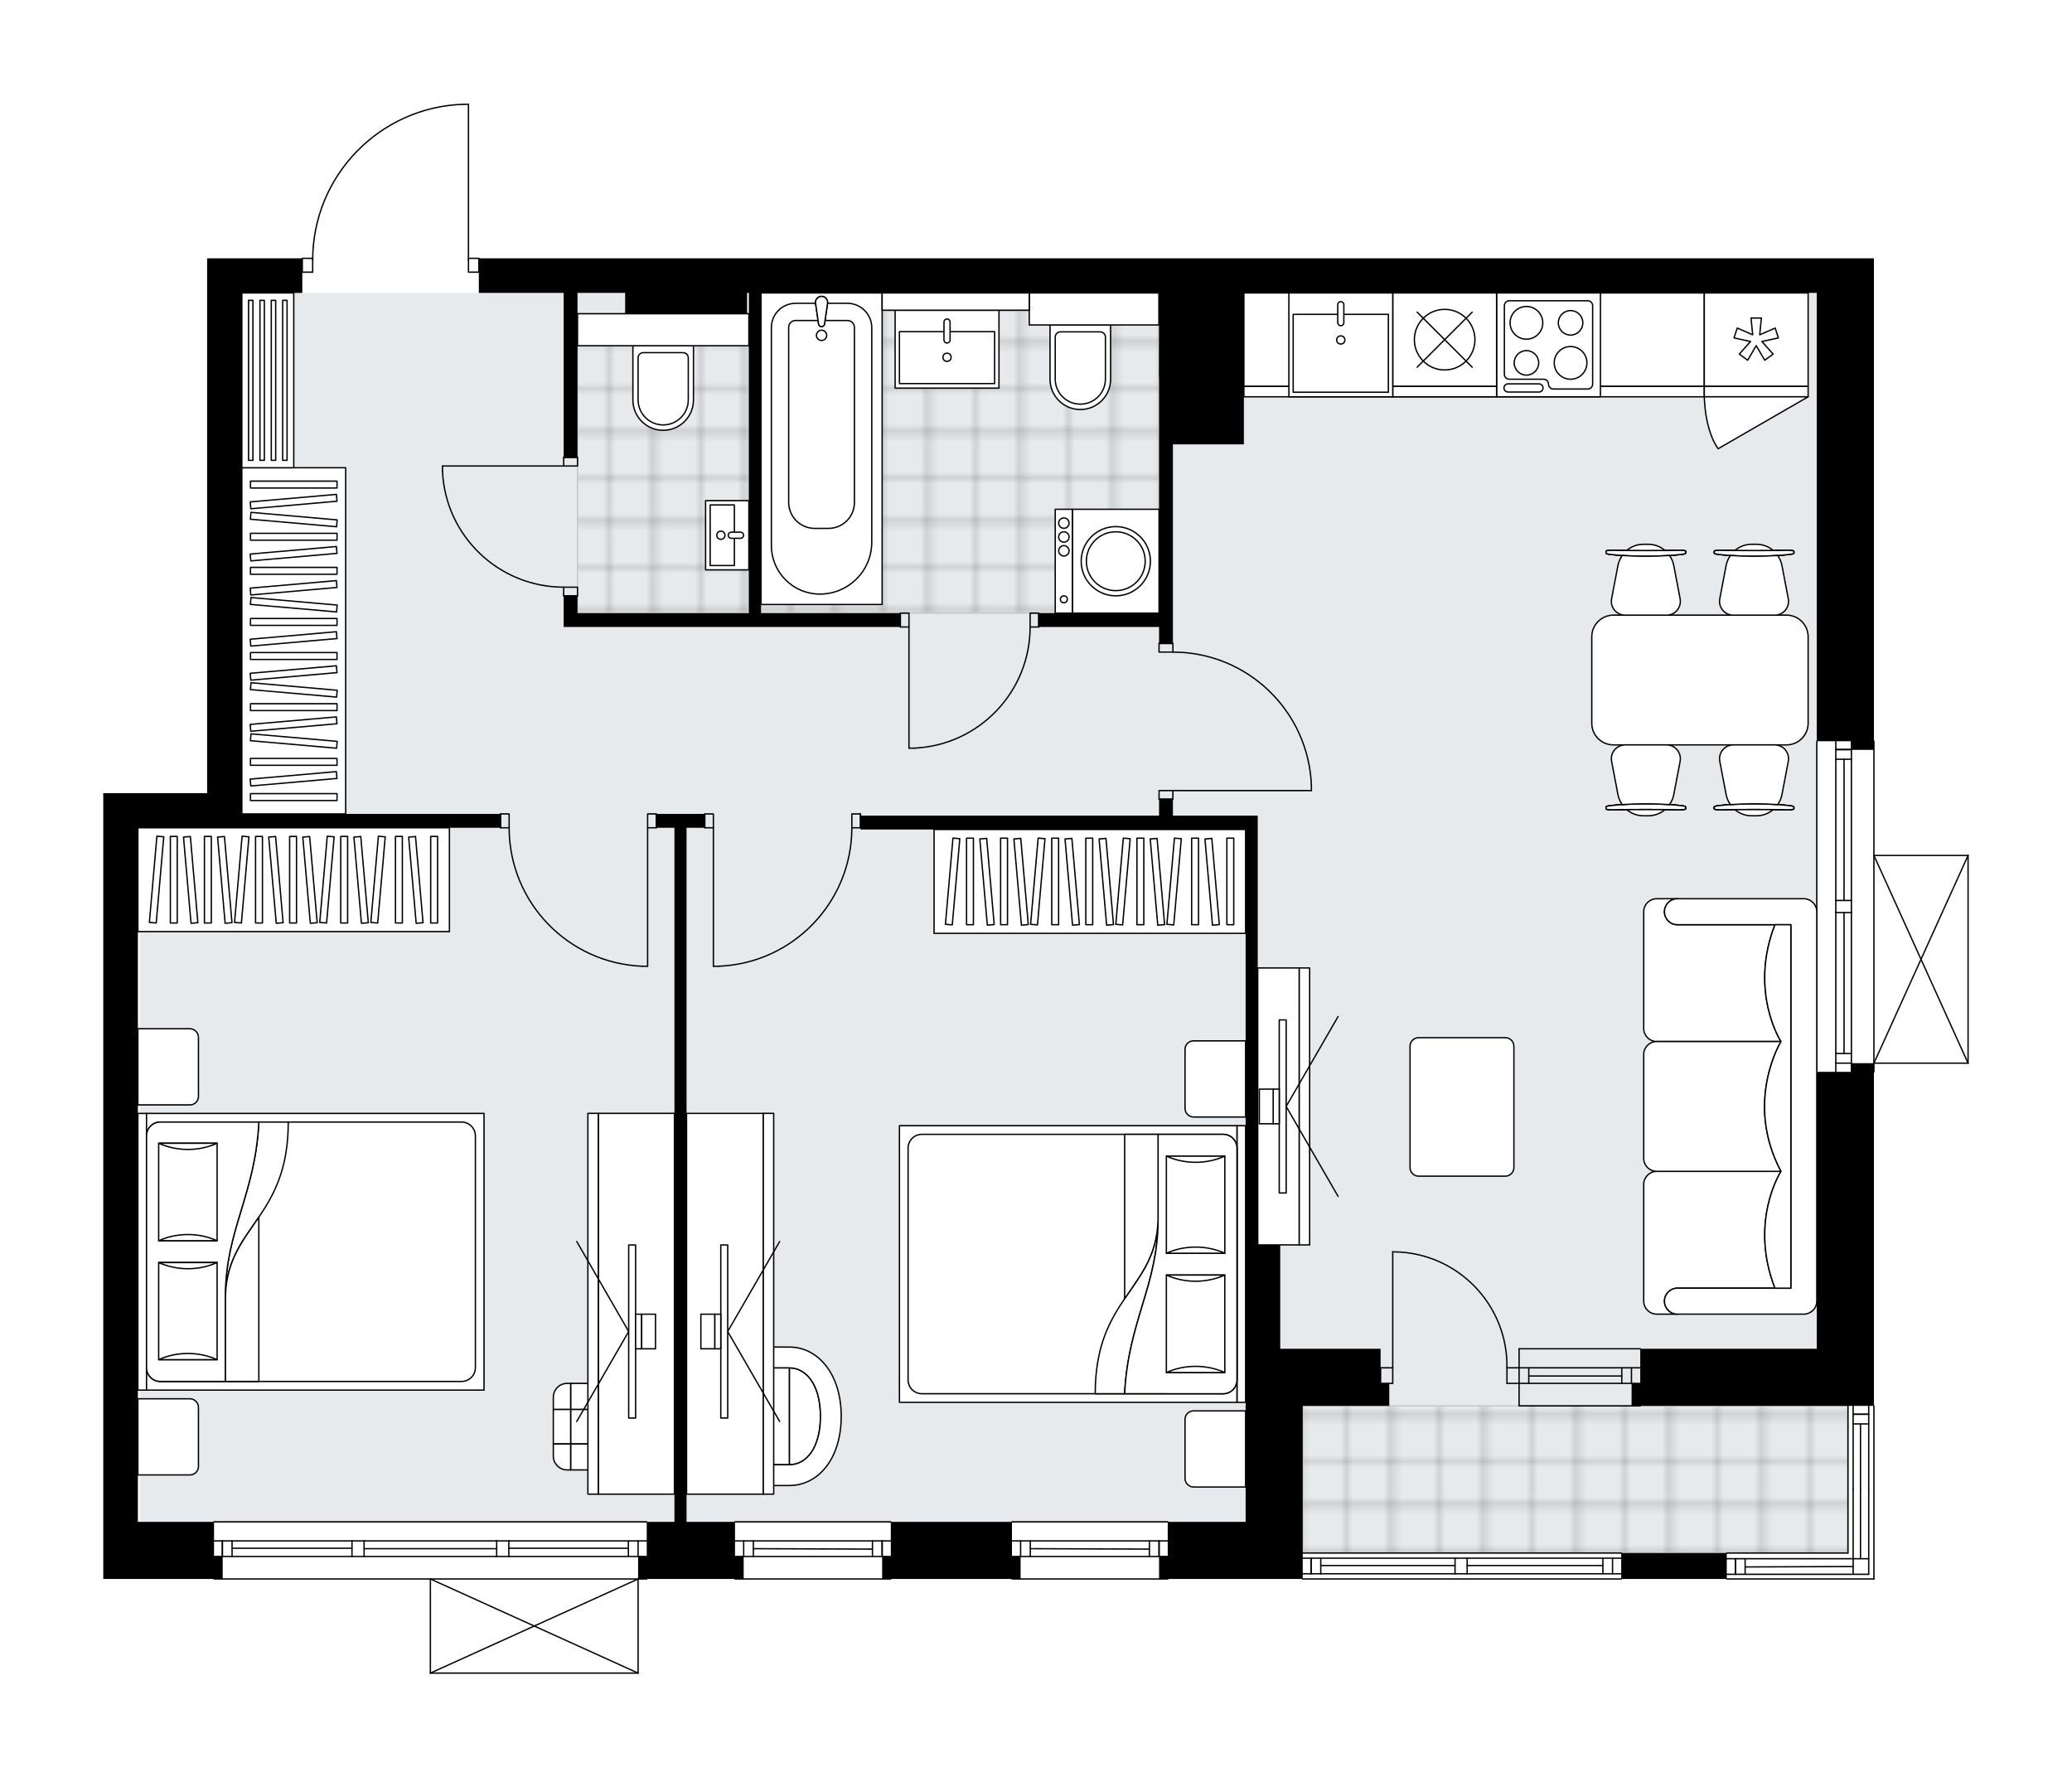 <svg xmlns="http://www.w3.org/2000/svg" xmlns:xlink="http://www.w3.org/1999/xlink" height="1715.56px" id="Layer_1" style="enable-background:new 0 0 2000 1715.56;" version="1.1" viewBox="0 0 2000 1715.56" width="2000px" x="0px" y="0px" xml:space="preserve">
<style type="text/css">
	.st0{fill:none;}
	.st1{opacity:0.25;fill:none;stroke:#070606;stroke-width:0.4;stroke-miterlimit:10;}
	.st2{fill:#FFFFFF;}
	.st3{fill:#E7EAEC;}
	.st4{fill:url(#SVGID_1_);stroke:#C8C8C8;stroke-width:1.3;stroke-miterlimit:10;}
	
		.st5{fill:url(#SVGID_00000078022096920182355940000014878190801019663510_);stroke:#C8C8C8;stroke-width:1.3;stroke-miterlimit:10;}
	
		.st6{fill:url(#SVGID_00000145038982821517586200000016068353460287032203_);stroke:#C8C8C8;stroke-width:1.3;stroke-miterlimit:10;}
	.st7{fill:none;stroke:#000000;stroke-width:1.3;stroke-linecap:round;stroke-linejoin:round;stroke-miterlimit:10;}
	.st8{fill:#FFFFFF;stroke:#000000;stroke-width:1.3;stroke-linecap:round;stroke-linejoin:round;stroke-miterlimit:10;}
	.st9{fill:none;stroke:#000000;stroke-width:1.3;stroke-linecap:round;stroke-linejoin:round;}
	.st10{fill:none;stroke:#000000;stroke-width:1.3;stroke-linecap:round;stroke-linejoin:round;stroke-dasharray:9.993,9.993;}
	.st11{font-family:'Arial-BoldMT','Arial'; font-weight:bold;}
	.st12{font-size:87.565px;}
	.st13{font-size:74.094px;}
	.st14{font-family: 'ArialMT','Arial';}
	.st15{font-size:40px;}
</style>
<pattern height="14.57" id="New_Pattern_Swatch_2" patternUnits="userSpaceOnUse" style="overflow:visible;" viewBox="7.49 -22.06 14.57 14.57" width="14.57" x="0.13" y="-142.58">
	<g>
		<rect class="st0" height="14.57" width="14.57" x="7.49" y="-22.06" />
		<g>
			<rect class="st1" height="7.29" width="7.29" x="14.77" y="-7.49" />
		</g>
		<g>
			<rect class="st1" height="7.29" width="7.29" x="0.2" y="-7.49" />
		</g>
		<g>
			<rect class="st1" height="7.29" width="7.29" x="22.06" y="-14.77" />
		</g>
		<g>
			<rect class="st1" height="7.29" width="7.29" x="7.49" y="-14.77" />
			<rect class="st1" height="7.29" width="7.29" x="14.77" y="-22.06" />
		</g>
		<g>
			<rect class="st1" height="7.29" width="7.29" x="0.2" y="-22.06" />
		</g>
		<g>
			<rect class="st1" height="7.29" width="7.29" x="22.06" y="-29.35" />
		</g>
		<g>
			<rect class="st1" height="7.29" width="7.29" x="7.49" y="-29.35" />
		</g>
	</g>
</pattern>
<path class="st2" d="M1900.33,825.71v200.48c0,0.04-0.01,0.07-0.02,0.1c-0.01,0.05-0.01,0.1-0.03,0.14  c-0.02,0.04-0.04,0.07-0.07,0.11c-0.02,0.03-0.04,0.07-0.07,0.1c-0.04,0.04-0.09,0.07-0.14,0.1c-0.02,0.01-0.04,0.03-0.06,0.04  c0,0,0,0-0.01,0c-0.08,0.04-0.17,0.06-0.26,0.06h-90.24v7.7c0,0.36-0.29,0.65-0.65,0.65v321.14c0.36,0,0.65,0.29,0.65,0.65v167.07  c0,0.36-0.29,0.65-0.65,0.65h-142.01c-0.36,0-0.65-0.29-0.65-0.65h-100.61c0,0.36-0.29,0.65-0.65,0.65h-307.41  c-0.36,0-0.65-0.29-0.65-0.65H1127.8c0,0.36-0.29,0.65-0.65,0.65H976.79c-0.36,0-0.65-0.29-0.65-0.65H860.49  c0,0.36-0.29,0.65-0.65,0.65H709.48c-0.36,0-0.65-0.29-0.65-0.65h-83.9c0,0.36-0.29,0.65-0.65,0.65h-7.7v90.2c0,0,0,0.01,0,0.01  c0,0.04-0.02,0.08-0.03,0.12c-0.01,0.04-0.01,0.09-0.03,0.13c0,0,0,0.01,0,0.01c0,0.01-0.01,0.01-0.01,0.02  c-0.05,0.09-0.12,0.17-0.2,0.23c-0.02,0.02-0.04,0.03-0.07,0.04c-0.09,0.05-0.2,0.09-0.31,0.09H415.43c-0.12,0-0.22-0.04-0.31-0.09  c-0.02-0.01-0.04-0.03-0.07-0.04c-0.08-0.06-0.15-0.14-0.2-0.23c0-0.01-0.01-0.01-0.02-0.02c0,0,0-0.01,0-0.01  c-0.02-0.04-0.02-0.08-0.03-0.12c-0.01-0.05-0.03-0.09-0.03-0.14c0,0,0,0,0-0.01v-90.2H206.6c-0.36,0-0.65-0.29-0.65-0.65H99.68  v-21.72v-200.48v-100.24V798.98v-33.41h100.24V550.05V282.74v-33.41h91.24c0-0.36,0.29-0.65,0.65-0.65h9.4  c0.59-38.65,15.68-75.11,42.66-102.9c27.52-28.35,64.43-44.61,103.93-45.78c0,0,0.01,0,0.01,0c0,0,0.01,0,0.01,0h4.38  c0.36,0,0.65,0.29,0.65,0.65v148.03h9.37c0.36,0,0.65,0.29,0.65,0.65h140.52h117.78h213.85h300.72h517.91h33.41h21.72v35.08  l0.03,430.39c0.34,0.02,0.62,0.3,0.62,0.64v109.62h90.24c0,0,0.01,0,0.01,0c0.04,0,0.08,0.02,0.13,0.03  c0.04,0.01,0.09,0.01,0.13,0.03c0,0,0.01,0,0.01,0c0.03,0.01,0.05,0.04,0.07,0.05c0.04,0.03,0.09,0.05,0.13,0.09  c0.03,0.03,0.05,0.07,0.07,0.1c0.02,0.04,0.05,0.07,0.07,0.11c0.02,0.04,0.02,0.09,0.03,0.14  C1900.31,825.65,1900.33,825.68,1900.33,825.71z" id="background" />
<g id="floor">
	<polygon class="st3" points="1753.66,1356.99 1753.66,282.74 1118.8,282.74 1118.8,313.65 993.49,313.72 993.49,282.67    734.54,281.11 734.54,333.69 603.39,333.69 603.39,282.74 233.33,282.74 233.33,798.98 134.97,798.98 134.97,1468.93    1257.46,1468.93 1257.46,1499 1783.73,1499 1783.73,1356.99  " />
	<pattern id="SVGID_1_" patternTransform="matrix(5.894 0 0 5.753 35023.109 25746.234)" xlink:href="#New_Pattern_Swatch_2">
	</pattern>
	<rect class="st4" height="258.12" width="165.4" x="557.44" y="333.69" />
	
		<pattern id="SVGID_00000014612072533140513980000004902643448419963526_" patternTransform="matrix(5.965 0 0 5.753 35523.371 25746.234)" xlink:href="#New_Pattern_Swatch_2">
	</pattern>
	
		<polygon points="   1118.79,339.54 1118.79,313.65 993.51,313.65 993.49,299.86 851.48,299.86 851.48,282.74 734.54,282.74 734.54,339.54    734.54,394.98 734.54,591.82 1118.79,591.82 1118.79,339.54  " style="fill:url(#SVGID_00000014612072533140513980000004902643448419963526_);stroke:#C8C8C8;stroke-width:1.3;stroke-miterlimit:10;" />
	
		<pattern id="SVGID_00000147900480959305959570000000413415311638148020_" patternTransform="matrix(5.965 0 0 5.753 35523.371 25746.234)" xlink:href="#New_Pattern_Swatch_2">
	</pattern>
	
		<rect height="142.01" style="fill:url(#SVGID_00000147900480959305959570000000413415311638148020_);stroke:#C8C8C8;stroke-width:1.3;stroke-miterlimit:10;" width="526.27" x="1257.46" y="1356.99" />
	<g id="LINE_00000096757038419219305180000009436978949285459101_">
		<line class="st7" x1="1466.3" x2="1583.25" y1="1320.24" y2="1320.24" />
	</g>
	<g id="LINE_00000085243500084643960810000003452110223644756902_">
		<line class="st7" x1="1466.3" x2="1583.25" y1="1335.27" y2="1335.27" />
	</g>
	<g id="LINE_00000023248004657178426640000002365297583227182983_">
		<line class="st7" x1="1475.65" x2="1565.42" y1="1328.17" y2="1328.17" />
	</g>
	<g id="LINE_00000093863244698119698870000015286937275899512718_">
		<line class="st7" x1="1574.77" x2="1574.77" y1="1320.24" y2="1335.27" />
	</g>
	<g id="LINE_00000088135168348587586680000002037696505541319601_">
		<line class="st7" x1="1475.65" x2="1475.65" y1="1320.24" y2="1335.27" />
	</g>
	<g id="LINE_00000139263239759741877660000012278907336734732983_">
		<line class="st7" x1="1466.3" x2="1583.25" y1="1301.86" y2="1301.86" />
	</g>
	<g id="LINE_00000079444844127550899280000001372218634099024818_">
		<line class="st7" x1="1583.25" x2="1466.3" y1="1356.99" y2="1356.99" />
	</g>
	<g id="LINE_00000007410894332827873590000001550499670547161743_">
		<line class="st7" x1="1565.42" x2="1565.42" y1="1320.22" y2="1335.26" />
	</g>
	<g id="LINE_00000013185796249091258960000013874452943806110344_">
		<line class="st7" x1="1466.3" x2="1466.3" y1="1301.86" y2="1356.99" />
	</g>
	<g id="LINE_00000145043272498844296000000013606649374162787002_">
		<line class="st7" x1="1808.79" x2="1808.79" y1="715.45" y2="1034.55" />
	</g>
	<g id="LINE_00000044161581946469595810000012273890869971987885_">
		<line class="st7" x1="1772.03" x2="1772.03" y1="1034.55" y2="880.85" />
	</g>
	<g id="LINE_00000105428931666387746750000000456394989121439369_">
		<line class="st7" x1="1772.03" x2="1772.03" y1="869.15" y2="715.45" />
	</g>
	<g id="LINE_00000059996565268207940080000003302591407058783906_">
		<line class="st7" x1="1787.07" x2="1772.03" y1="723.5" y2="723.5" />
	</g>
	<g id="LINE_00000099622695883461744220000012266054795948842679_">
		<line class="st7" x1="1787.07" x2="1772.03" y1="1026.19" y2="1026.19" />
	</g>
	<g id="LINE_00000109711929321292511940000009646414739883627440_">
		<line class="st7" x1="1787.07" x2="1787.07" y1="1034.55" y2="880.85" />
	</g>
	<g id="LINE_00000080171338314505633670000001242737377490015419_">
		<line class="st7" x1="1787.07" x2="1787.07" y1="869.15" y2="715.45" />
	</g>
	<g id="LINE_00000096024484434867066990000011219289493841698956_">
		<line class="st7" x1="1779.97" x2="1779.97" y1="869.15" y2="732.86" />
	</g>
	<g id="LINE_00000029735625928057545640000005901210511879102345_">
		<line class="st7" x1="1779.97" x2="1779.97" y1="1016.84" y2="880.85" />
	</g>
	<g id="LINE_00000053519465944863108330000009663625241032413091_">
		<line class="st7" x1="1772.03" x2="1787.07" y1="1016.84" y2="1016.84" />
	</g>
	<g id="LINE_00000027574352830370718570000013217636564553942444_">
		<line class="st7" x1="1787.07" x2="1772.03" y1="723.5" y2="723.5" />
	</g>
	<g id="LINE_00000134969884686003140370000016482467027690492596_">
		<line class="st7" x1="1772.03" x2="1787.07" y1="732.86" y2="732.86" />
	</g>
	<g id="LINE_00000171684883887133020270000011779791491379144621_">
		<line class="st7" x1="1787.07" x2="1772.03" y1="880.85" y2="880.85" />
	</g>
	<g id="LINE_00000038382885123343265100000013778627969761448373_">
		<line class="st7" x1="1772.03" x2="1772.03" y1="880.85" y2="869.15" />
	</g>
	<g id="LINE_00000135683582255762271400000008851647663822788507_">
		<line class="st7" x1="1772.03" x2="1787.07" y1="869.15" y2="869.15" />
	</g>
	<g id="LINE_00000126282427201389452960000013482037030303938969_">
		<line class="st7" x1="1787.07" x2="1787.07" y1="869.15" y2="880.85" />
	</g>
	<g id="LINE_00000080886180222083986700000005447374307951192484_">
		<line class="st7" x1="1753.66" x2="1753.66" y1="1034.55" y2="715.45" />
	</g>
	<g id="LINE_00000134216724374835166330000003840445745132420521_">
		<line class="st7" x1="1257.46" x2="1564.87" y1="1499" y2="1499" />
	</g>
	<g id="LINE_00000016061323049847159840000006191186037310106757_">
		<line class="st7" x1="1564.87" x2="1416.18" y1="1519.05" y2="1519.05" />
	</g>
	<g id="LINE_00000111190911552129931980000017556507514412367495_">
		<line class="st7" x1="1404.48" x2="1257.46" y1="1519.05" y2="1519.05" />
	</g>
	<g id="LINE_00000046302005938096404890000008751363446902312322_">
		<line class="st7" x1="1265.52" x2="1265.52" y1="1504.01" y2="1519.05" />
	</g>
	<g id="LINE_00000098198128296709668090000016022684288062225818_">
		<line class="st7" x1="1556.51" x2="1556.51" y1="1504.01" y2="1519.05" />
	</g>
	<g id="LINE_00000170996435348682567430000003950903641424766884_">
		<line class="st7" x1="1564.87" x2="1416.18" y1="1504.01" y2="1504.01" />
	</g>
	<g id="LINE_00000142874169334295237460000014442414010299833754_">
		<line class="st7" x1="1404.48" x2="1257.46" y1="1504.01" y2="1504.01" />
	</g>
	<g id="LINE_00000132073480833083973260000000278671626902617525_">
		<line class="st7" x1="1404.48" x2="1274.87" y1="1511.11" y2="1511.11" />
	</g>
	<g id="LINE_00000018201435450396259510000015989360863145005193_">
		<line class="st7" x1="1547.16" x2="1416.18" y1="1511.11" y2="1511.11" />
	</g>
	<g id="LINE_00000080892333642763839580000004507848952462749085_">
		<line class="st7" x1="1547.16" x2="1547.16" y1="1519.05" y2="1504.01" />
	</g>
	<g id="LINE_00000086661769078868765860000003716051531661540017_">
		<line class="st7" x1="1265.52" x2="1265.52" y1="1504.01" y2="1519.05" />
	</g>
	<g id="LINE_00000008115930874722881780000007077843005686106529_">
		<line class="st7" x1="1274.87" x2="1274.87" y1="1519.05" y2="1504.01" />
	</g>
	<g id="LINE_00000021099429230942065600000001409405791358588033_">
		<line class="st7" x1="1416.18" x2="1416.18" y1="1504.01" y2="1519.05" />
	</g>
	<g id="LINE_00000119104971707680650710000006117154831644069789_">
		<line class="st7" x1="1416.18" x2="1404.48" y1="1519.05" y2="1519.05" />
	</g>
	<g id="LINE_00000165936700300742969570000018055956309367153549_">
		<line class="st7" x1="1404.48" x2="1404.48" y1="1519.05" y2="1504.01" />
	</g>
	<g id="LINE_00000138556880497284798580000006547594902335974323_">
		<line class="st7" x1="1404.48" x2="1416.18" y1="1504.01" y2="1504.01" />
	</g>
	<g id="LINE_00000092458764812663865200000011174023695582585531_">
		<line class="st7" x1="1564.87" x2="1257.46" y1="1524.06" y2="1524.06" />
	</g>
	<g id="LINE_00000180348225496813393450000014829182914066989240_">
		<line class="st7" x1="1666.78" x2="1808.79" y1="1524.06" y2="1524.06" />
	</g>
	<g id="LINE_00000180332013263914797480000013178098369533530775_">
		<line class="st7" x1="1803.78" x2="1666.78" y1="1504.51" y2="1504.51" />
	</g>
	<g id="LINE_00000141428339170973830110000003571042044126734758_">
		<line class="st7" x1="1675.13" x2="1675.13" y1="1519.55" y2="1504.51" />
	</g>
	<g id="LINE_00000069360780437545213810000002801111741613871767_">
		<line class="st7" x1="1803.78" x2="1666.78" y1="1519.55" y2="1519.55" />
	</g>
	<g id="LINE_00000079478306964717661550000015686266659054752691_">
		<line class="st7" x1="1788.74" x2="1684.49" y1="1512.04" y2="1512.45" />
	</g>
	<g id="LINE_00000083066871214882308530000008833016668168468921_">
		<line class="st7" x1="1675.13" x2="1675.13" y1="1519.55" y2="1504.51" />
	</g>
	<g id="LINE_00000047781463421714605830000010518768432374036610_">
		<line class="st7" x1="1684.49" x2="1684.49" y1="1504.51" y2="1519.55" />
	</g>
	<g id="LINE_00000065046500210830702820000014859932260993098162_">
		<line class="st7" x1="1783.73" x2="1666.78" y1="1499" y2="1499" />
	</g>
	<g id="LINE_00000155841542482298152120000000630824250817161892_">
		<line class="st7" x1="1783.73" x2="1783.73" y1="1356.99" y2="1499" />
	</g>
	<g id="LINE_00000069399639684148755140000014920726821284623007_">
		<line class="st7" x1="1803.78" x2="1803.78" y1="1519.55" y2="1437.18" />
	</g>
	<g id="LINE_00000130646622634541921110000017097267845352599185_">
		<line class="st7" x1="1803.78" x2="1803.78" y1="1437.18" y2="1356.99" />
	</g>
	<g id="LINE_00000056424016637856913150000008758729090924294815_">
		<line class="st7" x1="1788.74" x2="1803.78" y1="1365.05" y2="1365.05" />
	</g>
	<g id="LINE_00000022526240117317200800000011731634628144415401_">
		<line class="st7" x1="1788.74" x2="1788.74" y1="1519.55" y2="1437.18" />
	</g>
	<g id="LINE_00000111905137712156862890000014036821327657114545_">
		<line class="st7" x1="1788.74" x2="1788.74" y1="1437.18" y2="1356.99" />
	</g>
	<g id="LINE_00000099643127231553091100000012776119471400131230_">
		<line class="st7" x1="1795.84" x2="1795.84" y1="1437.18" y2="1374.4" />
	</g>
	<g id="LINE_00000058578610499895701060000003090226176938414488_">
		<line class="st7" x1="1795.84" x2="1795.84" y1="1504.51" y2="1437.18" />
	</g>
	<g id="LINE_00000008134945528027264090000016417421742234443919_">
		<line class="st7" x1="1788.74" x2="1803.78" y1="1365.05" y2="1365.05" />
	</g>
	<g id="LINE_00000146484888957987248070000000527536903359601328_">
		<line class="st7" x1="1803.78" x2="1788.74" y1="1374.4" y2="1374.4" />
	</g>
	<g id="LINE_00000157280618661361397270000012007159232202053018_">
		<line class="st7" x1="1808.79" x2="1808.79" y1="1524.06" y2="1356.99" />
	</g>
	<g id="LINE_00000045607711851202775260000001857555693782391206_">
		<line class="st7" x1="206.6" x2="624.27" y1="1468.93" y2="1468.93" />
	</g>
	<g id="LINE_00000016787100916601717760000010454944764377948062_">
		<line class="st7" x1="214.65" x2="214.65" y1="1487.3" y2="1502.34" />
	</g>
	<g id="LINE_00000072264505596830572520000013385423378054176943_">
		<line class="st7" x1="615.92" x2="615.92" y1="1487.3" y2="1502.34" />
	</g>
	<g id="LINE_00000004517714914483784340000013437519749214754203_">
		<line class="st7" x1="339.75" x2="224.01" y1="1494.41" y2="1494.41" />
	</g>
	<g id="LINE_00000034066735498711557670000004657378694507958964_">
		<line class="st7" x1="606.56" x2="491.12" y1="1494.41" y2="1494.41" />
	</g>
	<g id="LINE_00000100342578162700347030000012441218906506297487_">
		<line class="st7" x1="606.56" x2="606.56" y1="1502.34" y2="1487.3" />
	</g>
	<g id="LINE_00000162328274171407158430000011800931315133258674_">
		<line class="st7" x1="214.65" x2="214.65" y1="1487.3" y2="1502.34" />
	</g>
	<g id="LINE_00000183248105011056922310000001028545232155228855_">
		<line class="st7" x1="224.01" x2="224.01" y1="1502.34" y2="1487.3" />
	</g>
	<g id="LINE_00000134935783307521455810000005418661747940189621_">
		<line class="st7" x1="351.45" x2="351.45" y1="1487.3" y2="1502.34" />
	</g>
	<g id="LINE_00000080892367069477129830000011993806471505114261_">
		<line class="st7" x1="351.45" x2="339.75" y1="1502.34" y2="1502.34" />
	</g>
	<g id="LINE_00000107561817132399764680000007123631589703740828_">
		<line class="st7" x1="339.75" x2="339.75" y1="1502.34" y2="1487.3" />
	</g>
	<g id="LINE_00000179629262179331606300000015471172898427702933_">
		<line class="st7" x1="339.75" x2="351.45" y1="1487.3" y2="1487.3" />
	</g>
	<g id="LINE_00000174569313023904114500000012180149926421114531_">
		<line class="st7" x1="624.27" x2="206.6" y1="1524.06" y2="1524.06" />
	</g>
	<g id="LINE_00000178885650687226043520000013085513805198732682_">
		<line class="st7" x1="491.12" x2="491.12" y1="1487.3" y2="1502.34" />
	</g>
	<g id="LINE_00000158027985398410679480000016403656925259189147_">
		<line class="st7" x1="491.12" x2="479.42" y1="1502.34" y2="1502.34" />
	</g>
	<g id="LINE_00000005261555169625078210000013270436250544505523_">
		<line class="st7" x1="479.42" x2="479.42" y1="1502.34" y2="1487.3" />
	</g>
	<g id="LINE_00000179608963553930327220000017316998003674858368_">
		<line class="st7" x1="479.42" x2="491.12" y1="1487.3" y2="1487.3" />
	</g>
	<g id="LINE_00000124847981092798746150000009998441505363286437_">
		<line class="st7" x1="479.42" x2="351.45" y1="1494.82" y2="1494.82" />
	</g>
	<g id="LWPOLYLINE_00000083074562592895727670000007393224229111990203_">
		<line class="st7" x1="491.12" x2="624.27" y1="1487.3" y2="1487.3" />
	</g>
	<g id="LWPOLYLINE_00000020393429376851454840000005739868262389610173_">
		<line class="st7" x1="479.42" x2="351.45" y1="1487.3" y2="1487.3" />
	</g>
	<g id="LWPOLYLINE_00000102503188784403042160000000135821859051248797_">
		<line class="st7" x1="339.75" x2="206.6" y1="1487.3" y2="1487.3" />
	</g>
	<g id="LWPOLYLINE_00000093149610007990096420000007524291048774015664_">
		<line class="st7" x1="491.12" x2="624.27" y1="1502.34" y2="1502.34" />
	</g>
	<g id="LWPOLYLINE_00000153678181434616848490000000555901670424754584_">
		<line class="st7" x1="479.42" x2="351.45" y1="1502.34" y2="1502.34" />
	</g>
	<g id="LWPOLYLINE_00000020365561949070369480000012795709680311638421_">
		<line class="st7" x1="339.75" x2="206.6" y1="1502.34" y2="1502.34" />
	</g>
	<g id="LINE_00000076570403811456098060000017212073689167554494_">
		<line class="st7" x1="1127.15" x2="976.79" y1="1524.06" y2="1524.06" />
	</g>
	<g id="LINE_00000175290967757900492020000012230996016026682539_">
		<line class="st7" x1="976.79" x2="1127.15" y1="1487.3" y2="1487.3" />
	</g>
	<g id="LINE_00000131336340374739063800000007896402599179699360_">
		<line class="st7" x1="1118.79" x2="1118.79" y1="1502.34" y2="1487.3" />
	</g>
	<g id="LINE_00000135668229791532995540000016979939977716974737_">
		<line class="st7" x1="985.14" x2="985.14" y1="1502.34" y2="1487.3" />
	</g>
	<g id="LINE_00000024002072237666884330000011232766554372534674_">
		<line class="st7" x1="976.79" x2="1127.15" y1="1502.34" y2="1502.34" />
	</g>
	<g id="LINE_00000034091671242997809920000014270670815677543556_">
		<line class="st7" x1="994.5" x2="1109.44" y1="1494.82" y2="1495.24" />
	</g>
	<g id="LINE_00000049218675708154013350000006806653776203537552_">
		<line class="st7" x1="994.5" x2="994.5" y1="1487.3" y2="1502.34" />
	</g>
	<g id="LINE_00000126301361235440039770000017222508205872936867_">
		<line class="st7" x1="1118.79" x2="1118.79" y1="1502.34" y2="1487.3" />
	</g>
	<g id="LINE_00000168832929973164016550000008935521561977112448_">
		<line class="st7" x1="1109.44" x2="1109.44" y1="1487.3" y2="1502.34" />
	</g>
	<g id="LINE_00000168113898473583292840000007195627350706262176_">
		<line class="st7" x1="976.79" x2="1127.15" y1="1468.93" y2="1468.93" />
	</g>
	<g id="LINE_00000040554139135812142240000006994546162014108557_">
		<line class="st7" x1="859.84" x2="709.48" y1="1524.06" y2="1524.06" />
	</g>
	<g id="LINE_00000087401960728640089270000014793692672868412802_">
		<line class="st7" x1="709.48" x2="859.84" y1="1487.3" y2="1487.3" />
	</g>
	<g id="LINE_00000044173499237706331900000013823642303603970443_">
		<line class="st7" x1="851.48" x2="851.48" y1="1502.34" y2="1487.3" />
	</g>
	<g id="LINE_00000146460338656126232980000008151958812303149236_">
		<line class="st7" x1="717.83" x2="717.83" y1="1502.34" y2="1487.3" />
	</g>
	<g id="LINE_00000060738709291356443530000017483915106274668676_">
		<line class="st7" x1="709.48" x2="859.84" y1="1502.34" y2="1502.34" />
	</g>
	<g id="LINE_00000008860347920194135940000006377555208155660705_">
		<line class="st7" x1="727.19" x2="842.13" y1="1494.82" y2="1495.24" />
	</g>
	<g id="LINE_00000120559326664086690490000011247678219558050195_">
		<line class="st7" x1="727.19" x2="727.19" y1="1487.3" y2="1502.34" />
	</g>
	<g id="LINE_00000010280557945846389540000006063507534979177406_">
		<line class="st7" x1="851.48" x2="851.48" y1="1502.34" y2="1487.3" />
	</g>
	<g id="LINE_00000094582276070416827920000009884467050678941626_">
		<line class="st7" x1="842.13" x2="842.13" y1="1487.3" y2="1502.34" />
	</g>
	<g id="LINE_00000165936982559666350340000011504485152180284069_">
		<line class="st7" x1="709.48" x2="859.84" y1="1468.93" y2="1468.93" />
	</g>
	<g id="LWPOLYLINE_00000116219656645755182300000012944625891850362506_">
		<rect class="st7" height="13.37" width="10.02" x="291.8" y="249.33" />
	</g>
	<g id="LWPOLYLINE_00000129888811283833676170000000786321632405640604_">
		<rect class="st7" height="13.37" width="10.02" x="452.19" y="249.33" />
	</g>
	<g id="LWPOLYLINE_00000146488308082172385260000017487085256200908980_">
		<path class="st7" d="M447.81,100.65c-81.31,2.41-145.98,69.02-145.98,150.36" />
	</g>
	<g id="LINE_00000048481816259410337500000011460214990052909246_">
		<line class="st7" x1="452.19" x2="452.19" y1="251.01" y2="100.65" />
	</g>
	<g id="LINE_00000139283167791563913120000013605517546843595156_">
		<line class="st7" x1="452.19" x2="447.81" y1="100.65" y2="100.65" />
	</g>
	<g id="LWPOLYLINE_00000037674406716263747470000008419454809969989521_">
		<rect class="st7" height="8.35" width="13.37" x="544.08" y="441.45" />
	</g>
	<g id="LWPOLYLINE_00000074442984942298823490000014239892094119060624_">
		<rect class="st7" height="8.35" width="13.37" x="544.08" y="566.76" />
	</g>
	<g id="LINE_00000155135479630137811970000009527832081488471455_">
		<line class="st7" x1="544.08" x2="557.44" y1="441.45" y2="441.45" />
	</g>
	<g id="LINE_00000028316168452558296210000009645989730171278506_">
		<line class="st7" x1="544.08" x2="557.44" y1="575.11" y2="575.11" />
	</g>
	<g id="LINE_00000020393173199331295410000005851822614482182587_">
		<line class="st7" x1="544.08" x2="427.13" y1="449.81" y2="449.81" />
	</g>
	<g id="ARC_00000096027838016357262820000000104725217217576594_">
		<path class="st7" d="M544.08,566.76c-62.64-0.04-114.16-49.36-116.95-111.94" />
	</g>
	<g id="LINE_00000004527335954377354420000016211141173980951980_">
		<line class="st7" x1="427.13" x2="427.13" y1="449.81" y2="454.82" />
	</g>
	<g id="LWPOLYLINE_00000137822389230533185660000009147222891505296778_">
		<rect class="st7" height="13.37" width="8.35" x="625.11" y="785.62" />
	</g>
	<g id="LWPOLYLINE_00000087389378606543636140000015461091501647074449_">
		<rect class="st7" height="13.37" width="8.35" x="483.1" y="785.62" />
	</g>
	<g id="LINE_00000160872675479173709140000004113434414706151332_">
		<line class="st7" x1="633.46" x2="633.46" y1="798.98" y2="785.62" />
	</g>
	<g id="LINE_00000108283663043750449690000012833896531219252097_">
		<line class="st7" x1="483.1" x2="483.1" y1="798.98" y2="785.62" />
	</g>
	<g id="LINE_00000136382344620661448560000017764166523595632805_">
		<line class="st7" x1="625.11" x2="625.11" y1="798.98" y2="932.64" />
	</g>
	<g id="LINE_00000008828454780965477280000001150324292166088103_">
		<line class="st7" x1="620.09" x2="625.11" y1="932.64" y2="932.64" />
	</g>
	<g id="ARC_00000047741915523355203830000012223289994466803639_">
		<path class="st7" d="M620.09,932.64c-71.81-2.78-128.61-61.79-128.64-133.66" />
	</g>
	<g id="LWPOLYLINE_00000093877361221721618180000004645218934351635883_">
		<rect class="st7" height="13.37" width="8.35" x="680.24" y="785.62" />
	</g>
	<g id="LWPOLYLINE_00000071561033985616564490000011548581487804519591_">
		<rect class="st7" height="13.37" width="8.35" x="822.25" y="785.62" />
	</g>
	<g id="LINE_00000129170028702378688170000014201090227414285954_">
		<line class="st7" x1="680.24" x2="680.24" y1="798.98" y2="785.62" />
	</g>
	<g id="LINE_00000114058363240508218650000007365408947864665774_">
		<line class="st7" x1="830.6" x2="830.6" y1="798.98" y2="785.62" />
	</g>
	<g id="LINE_00000031185381294739128530000016827128242058218887_">
		<line class="st7" x1="688.59" x2="688.59" y1="798.98" y2="932.64" />
	</g>
	<g id="LINE_00000129171156556597179030000015070534199500573580_">
		<line class="st7" x1="693.6" x2="688.59" y1="932.64" y2="932.64" />
	</g>
	<g id="ARC_00000138548826718097433390000001534333850611783353_">
		<path class="st7" d="M822.25,798.98c-0.04,71.87-56.83,130.87-128.64,133.66" />
	</g>
	<g id="ARC_00000013884695999817673100000008003309489961650076_">
		<path class="st7" d="M1344.34,1208.3c0.55,0,1.09,0,1.64,0.01c60.9,0.91,109.54,51.02,108.62,111.92" />
	</g>
	<g id="LINE_00000127002163474479744930000010993609413992956546_">
		<line class="st7" x1="1344.34" x2="1344.34" y1="1320.24" y2="1208.3" />
	</g>
	<g id="LINE_00000039852570333960847950000009941231615211498640_">
		<line class="st7" x1="1466.3" x2="1454.6" y1="1320.24" y2="1320.24" />
	</g>
	<g id="LINE_00000170994569053912463000000004679425356366262178_">
		<line class="st7" x1="1454.6" x2="1454.6" y1="1320.24" y2="1335.27" />
	</g>
	<g id="LINE_00000180365380385725290800000008410328245636060043_">
		<line class="st7" x1="1454.6" x2="1466.3" y1="1335.27" y2="1335.27" />
	</g>
	<g id="LINE_00000062894776142559612250000007327934136847919011_">
		<line class="st7" x1="1332.64" x2="1344.34" y1="1335.27" y2="1335.27" />
	</g>
	<g id="LINE_00000145057569165052549460000012262978362556211635_">
		<line class="st7" x1="1344.34" x2="1344.34" y1="1335.27" y2="1320.24" />
	</g>
	<g id="LINE_00000075868990515591131740000018348039196231760566_">
		<line class="st7" x1="1344.34" x2="1332.64" y1="1320.24" y2="1320.24" />
	</g>
	<g id="LINE_00000109749865992350987290000002446009307708115357_">
		<line class="st7" x1="1332.64" x2="1332.64" y1="1335.27" y2="1320.24" />
	</g>
	<g id="LWPOLYLINE_00000096060019479810052180000016871856500394484648_">
		<rect class="st7" height="8.35" width="13.37" x="1118.79" y="763.06" />
	</g>
	<g id="LWPOLYLINE_00000101809749664478677960000012548954593229187465_">
		<rect class="st7" height="8.35" width="13.37" x="1118.79" y="621.05" />
	</g>
	<g id="LINE_00000062895512841503947990000011181841837882956206_">
		<line class="st7" x1="1132.16" x2="1118.79" y1="771.42" y2="771.42" />
	</g>
	<g id="LINE_00000002376114306132015340000004169695491072762245_">
		<line class="st7" x1="1132.16" x2="1118.79" y1="621.05" y2="621.05" />
	</g>
	<g id="LINE_00000053536967244638229700000006106325058095783332_">
		<line class="st7" x1="1132.16" x2="1265.82" y1="763.06" y2="763.06" />
	</g>
	<g id="LINE_00000118390270318628043540000014696696185498461349_">
		<line class="st7" x1="1265.82" x2="1265.82" y1="758.05" y2="763.06" />
	</g>
	<g id="ARC_00000017496353181636840760000010304404632476904894_">
		<path class="st7" d="M1265.82,758.05c-2.78-71.81-61.79-128.61-133.66-128.64" />
	</g>
	<g id="LWPOLYLINE_00000100365668509898965340000004251376972820612756_">
		<rect class="st7" height="13.37" width="8.35" x="869.03" y="591.82" />
	</g>
	<g id="LWPOLYLINE_00000125596975030576199700000010505855808478401190_">
		<rect class="st7" height="13.37" width="8.35" x="994.33" y="591.82" />
	</g>
	<g id="LINE_00000169553127947571794200000013388867846229551293_">
		<line class="st7" x1="869.03" x2="869.03" y1="605.18" y2="591.82" />
	</g>
	<g id="LINE_00000035528093896637943570000009118311955069367710_">
		<line class="st7" x1="1002.68" x2="1002.68" y1="605.18" y2="591.82" />
	</g>
	<g id="LINE_00000011740997805756219840000017324292304760786869_">
		<line class="st7" x1="877.38" x2="877.38" y1="605.18" y2="722.13" />
	</g>
	<g id="ARC_00000086651832304149522630000006377131872684796551_">
		<path class="st7" d="M882.39,722.13c62.58-2.78,111.89-54.31,111.94-116.95" />
	</g>
	<g id="LINE_00000094577807500339792880000003782281246385122696_">
		<line class="st7" x1="877.38" x2="882.39" y1="722.13" y2="722.13" />
	</g>
	<g id="LINE_00000129188899743930306820000013511303786183743416_">
		<line class="st7" x1="1899.68" x2="1899.68" y1="825.71" y2="1026.19" />
	</g>
	<g id="LINE_00000183249140782387049390000012159314895110154115_">
		<line class="st7" x1="1899.68" x2="1808.82" y1="1026.19" y2="1026.19" />
	</g>
	<g id="LINE_00000054258124889993713480000015299105099420389784_">
		<line class="st7" x1="1808.82" x2="1899.68" y1="825.71" y2="825.71" />
	</g>
	<g id="LWPOLYLINE_00000163052711067379918330000012506960004388114832_">
		<line class="st7" x1="1808.82" x2="1899.68" y1="1026.19" y2="825.71" />
	</g>
	<g id="LWPOLYLINE_00000116208139303702960840000012429878385022613134_">
		<line class="st7" x1="1808.82" x2="1899.68" y1="825.71" y2="1026.19" />
	</g>
	<g id="LINE_00000049207282311408029920000005714045996910046133_">
		<line class="st7" x1="615.92" x2="415.43" y1="1614.91" y2="1614.91" />
	</g>
	<g id="LINE_00000036970650609153451500000003729653600050803080_">
		<line class="st7" x1="415.43" x2="415.43" y1="1614.91" y2="1524.06" />
	</g>
	<g id="LINE_00000008120636009588585860000010893671194676168107_">
		<line class="st7" x1="615.92" x2="615.92" y1="1524.06" y2="1614.91" />
	</g>
	<g id="LWPOLYLINE_00000046328978085024434500000017839829441421181578_">
		<line class="st7" x1="415.43" x2="615.92" y1="1524.06" y2="1614.91" />
	</g>
	<g id="LWPOLYLINE_00000067200679363097928200000015313614770846119810_">
		<line class="st7" x1="615.92" x2="415.43" y1="1524.06" y2="1614.91" />
	</g>
	<g>
		<polygon points="1332.64,1301.86 1235.74,1301.86 1235.74,1201.62 1214.02,1201.62 1214.02,800.65 1214.02,787.29 1132.16,787.29     1132.16,771.41 1118.79,771.41 1118.79,787.29 830.6,787.29 830.6,800.65 1202.33,800.65 1202.33,1201.62 1202.33,1301.86     1202.33,1356.99 1202.33,1468.93 1127.15,1468.93 1127.15,1502.34 1118.79,1502.34 1118.79,1524.06 1257.46,1524.06     1257.46,1502.34 1257.46,1468.93 1257.46,1356.99 1332.64,1356.99 1341,1356.99 1341,1335.27 1332.64,1335.27   " />
		<polygon points="544.08,575.11 544.08,591.82 544.08,605.18 869.03,605.18 869.03,591.82 734.54,591.82 734.54,282.74     935.02,282.74 1118.79,282.74 1118.62,363.73 1118.79,363.73 1118.79,428.92 1118.79,591.82 1002.68,591.82 1002.68,605.18     1118.79,605.18 1118.79,621.05 1132.16,621.05 1132.16,428.92 1136.88,428.92 1200.66,428.92 1200.66,282.74 1235.74,282.74     1753.66,282.74 1753.66,292.76 1753.66,715.45 1787.07,715.45 1787.07,723.8 1808.82,723.8 1808.79,284.41 1808.79,249.33     1787.07,249.33 1753.66,249.33 1235.74,249.33 935.02,249.33 721.17,249.33 603.39,249.33 462.21,249.33 462.21,282.74     544.08,282.74 544.08,441.45 557.44,441.45 557.44,282.74 603.39,282.74 603.39,302.79 621.76,302.79 657.68,302.79     702.79,302.79 721.17,302.79 721.17,282.74 722.84,282.74 722.84,591.82 557.44,591.82 557.44,575.11   " />
		<polygon points="233.33,550.05 233.43,550.05 233.43,282.74 291.8,282.74 291.8,249.33 199.92,249.33 199.92,282.74     199.92,550.05 199.92,765.57 99.68,765.57 99.68,798.98 99.68,1201.62 99.68,1301.86 99.68,1502.34 99.68,1524.06 214.95,1524.06     214.95,1502.34 206.6,1502.34 206.6,1468.93 133.09,1468.93 133.09,1301.86 133.09,1201.62 133.09,798.98 199.92,798.98     233.33,798.98 483.1,798.98 483.1,785.62 233.33,785.62   " />
		<polygon points="1787.07,1034.55 1753.66,1034.55 1753.66,1301.86 1583.25,1301.86 1583.25,1335.27 1574.89,1335.27     1574.89,1356.99 1753.66,1356.99 1787.07,1356.99 1808.79,1356.99 1808.79,1026.19 1787.07,1026.19   " />
		<rect height="25.06" width="101.91" x="1564.87" y="1499" />
		<polygon points="709.48,1468.93 662.7,1468.93 662.7,798.98 680.24,798.98 680.24,785.62 633.46,785.62 633.46,798.98 651,798.98     651,1468.93 624.27,1468.93 624.27,1502.34 615.92,1502.34 615.92,1524.06 717.83,1524.06 717.83,1502.34 709.48,1502.34   " />
		<polygon points="976.79,1468.93 859.84,1468.93 859.84,1502.34 851.48,1502.34 851.48,1524.06 985.14,1524.06 985.14,1502.34     976.79,1502.34   " />
	</g>
</g>
<g id="mebel">
	<g>
		<path class="st8" d="M1143.85,1012.86v56.96c0,4.61,3.74,8.35,8.35,8.35h50.12v-73.51h-50.28    C1147.52,1004.67,1143.85,1008.34,1143.85,1012.86z" />
		<path class="st8" d="M1143.85,1370.01v56.96c0,4.61,3.74,8.35,8.35,8.35h50.12v-73.51h-50.28    C1147.52,1361.81,1143.85,1365.48,1143.85,1370.01z" />
		<g>
			
				<rect class="st8" height="8.35" transform="matrix(-1.836970e-16 1 -1 -1.836970e-16 2418.221 21.922)" width="267.08" x="1064.61" y="1215.89" />
			
				<rect class="st8" height="325.78" transform="matrix(-1.836970e-16 1 -1 -1.836970e-16 2251.152 188.991)" width="267.08" x="897.54" y="1057.18" />
			<path class="st8" d="M1193.97,1108.25v223.64c0,7.38-5.98,13.37-13.37,13.37h-290.7c-7.38,0-13.37-5.98-13.37-13.37v-223.64     c0-7.38,5.98-13.37,13.37-13.37h290.7C1187.99,1094.88,1193.97,1100.87,1193.97,1108.25z" />
			<path class="st8" d="M1085.58,1345.26c3.42-69.86,32.21-104.47,32.23-167.37c-2.28,67.3-60.76,74.49-60.64,167.37     L1085.58,1345.26z" />
			<g>
				<path class="st8" d="M1085.58,1345.26c3.42-69.86,32.21-104.47,32.23-167.37l0-83h62.8c7.38,0,13.37,5.98,13.37,13.37v223.64      c0,7.38-5.98,13.37-13.37,13.37L1085.58,1345.26L1085.58,1345.26z" />
			</g>
			
				<rect class="st8" height="56.41" transform="matrix(-1.836970e-16 1 -1 -1.836970e-16 2316.842 8.753)" width="93.73" x="1107.18" y="1134.59" />
			<path class="st8" d="M1125.84,1209.66c17.72-7.94,38.69-7.94,56.41,0H1125.84z" />
			<path class="st8" d="M1182.25,1115.93c-17.72,7.94-38.69,7.94-56.41,0H1182.25z" />
			
				<rect class="st8" height="56.41" transform="matrix(-1.836970e-16 1 -1 -1.836970e-16 2431.798 123.71)" width="94.09" x="1107" y="1249.55" />
			<path class="st8" d="M1125.84,1324.8c17.72-7.97,38.69-7.97,56.41,0H1125.84z" />
			<path class="st8" d="M1182.25,1230.71c-17.72,7.97-38.69,7.97-56.41,0H1182.25z" />
			<g>
				<path class="st8" d="M1117.81,1177.89v-83h-32.23v158.59C1100.78,1231,1116.64,1212.3,1117.81,1177.89z" />
			</g>
		</g>
	</g>
	<g>
		<path class="st8" d="M191.56,1415.43v-56.96c0-4.61-3.74-8.35-8.35-8.35h-50.12v73.51h50.28    C187.89,1423.63,191.56,1419.96,191.56,1415.43z" />
		<path class="st8" d="M191.56,1058.28v-56.96c0-4.61-3.74-8.35-8.35-8.35h-50.12v73.51h50.28    C187.89,1066.48,191.56,1062.81,191.56,1058.28z" />
		<g>
			
				<rect class="st8" height="8.35" transform="matrix(4.503870e-11 -1 1 4.503870e-11 -1070.962 1345.487)" width="267.08" x="3.72" y="1204.05" />
			
				<rect class="st8" height="325.78" transform="matrix(4.503870e-11 -1 1 4.503870e-11 -903.893 1512.556)" width="267.08" x="170.79" y="1045.33" />
			<path class="st8" d="M141.44,1320.05V1096.4c0-7.38,5.98-13.37,13.37-13.37h290.7c7.38,0,13.37,5.98,13.37,13.37v223.64     c0,7.38-5.98,13.37-13.37,13.37H154.8C147.42,1333.41,141.44,1327.43,141.44,1320.05z" />
			<path class="st8" d="M249.83,1083.04c-3.42,69.86-32.21,104.47-32.23,167.37c2.28-67.3,60.76-74.49,60.64-167.37L249.83,1083.04z     " />
			<g>
				<path class="st8" d="M249.83,1083.04c-3.42,69.86-32.21,104.47-32.23,167.37l0,83h-62.8c-7.38,0-13.37-5.98-13.37-13.37V1096.4      c0-7.38,5.98-13.37,13.37-13.37L249.83,1083.04L249.83,1083.04z" />
			</g>
			
				<rect class="st8" height="56.41" transform="matrix(4.587004e-11 -1 1 4.587004e-11 -1084.131 1446.866)" width="93.73" x="134.5" y="1237.29" />
			<path class="st8" d="M209.58,1218.64c-17.72,7.94-38.69,7.94-56.41,0H209.58z" />
			<path class="st8" d="M153.16,1312.36c17.72-7.94,38.69-7.94,56.41,0H153.16z" />
			
				<rect class="st8" height="56.41" transform="matrix(4.500739e-11 -1 1 4.500739e-11 -969.174 1331.909)" width="94.09" x="134.32" y="1122.33" />
			<path class="st8" d="M209.58,1103.5c-17.72,7.97-38.69,7.97-56.41,0H209.58z" />
			<path class="st8" d="M153.16,1197.58c17.72-7.97,38.69-7.97,56.41,0H153.16z" />
			<g>
				<path class="st8" d="M217.61,1250.41v83h32.23v-158.59C234.63,1197.29,218.77,1216,217.61,1250.41z" />
			</g>
		</g>
	</g>
	<g>
		<g>
			
				<rect class="st8" height="33.41" transform="matrix(-4.556551e-11 1 -1 -4.556551e-11 1944.55 809.529)" width="33.41" x="550.8" y="1360.33" />
			
				<rect class="st8" height="16.71" transform="matrix(-4.363284e-11 1 -1 -4.363284e-11 1919.489 834.59)" width="33.41" x="525.74" y="1368.69" />
			
				<rect class="st8" height="16.71" transform="matrix(-4.556551e-11 1 -1 -4.556551e-11 1969.61 784.469)" width="33.41" x="575.86" y="1368.69" />
			
				<rect class="st8" height="33.41" transform="matrix(4.532914e-11 -1 1 4.532914e-11 -838.766 1973.787)" width="25.06" x="554.98" y="1389.57" />
			<path class="st8" d="M534.1,1393.75v11.69c0,7.38,5.98,13.37,13.37,13.37h3.34v-25.06H534.1z" />
			<path class="st8" d="M584.22,1393.75v25.06h3.34c7.38,0,13.37-5.98,13.37-13.37v-11.69H584.22z" />
			
				<rect class="st8" height="33.41" transform="matrix(4.449425e-11 -1 1 4.449425e-11 -780.292 1915.312)" width="25.06" x="554.98" y="1331.1" />
			<path class="st8" d="M534.1,1348.64v11.69h16.71v-25.06h-3.34C540.08,1335.27,534.1,1341.26,534.1,1348.64z" />
			<path class="st8" d="M584.22,1335.27v25.06h16.71v-11.69c0-7.38-5.98-13.37-13.37-13.37H584.22z" />
		</g>
		<g>
			
				<rect class="st8" height="73.51" transform="matrix(1.842269e-10 -1 1 1.842269e-10 -644.177 1872.664)" width="367.55" x="430.47" y="1221.67" />
			
				<rect class="st8" height="10.02" transform="matrix(1.069294e-10 -1 1 1.069294e-10 -685.944 1830.897)" width="367.55" x="388.7" y="1253.41" />
		</g>
		<g>
			<g>
				<g id="LINE_00000155860854102911656490000000272252344346972814_">
					<line class="st8" x1="606.84" x2="556.72" y1="1285.19" y2="1372" />
				</g>
				<g id="LINE_00000108302584182417538980000008785572956927702163_">
					<line class="st8" x1="606.84" x2="556.72" y1="1285.19" y2="1198.38" />
				</g>
			</g>
			<rect class="st8" height="167.07" width="6.68" x="606.84" y="1201.66" />
			
				<rect class="st8" height="33.41" transform="matrix(-1 -8.056901e-11 8.056901e-11 -1 1232.884 2570.381)" width="5.85" x="613.52" y="1268.48" />
			<rect class="st8" height="33.41" width="13.37" x="619.37" y="1268.48" />
		</g>
	</g>
	<g>
		
			<rect class="st8" height="300.72" transform="matrix(1.440622e-10 -1 1 1.440622e-10 -565.654 1132.55)" width="100.24" x="233.33" y="698.74" />
		<g>
			
				<rect class="st8" height="6.64" transform="matrix(1.355183e-10 -1 1 1.355183e-10 -681.34 1016.865)" width="83.53" x="126" y="845.78" />
			
				<rect class="st8" height="6.64" transform="matrix(1.348113e-10 -1 1 1.348113e-10 -648.446 1049.758)" width="83.53" x="158.89" y="845.78" />
			
				<rect class="st8" height="6.64" transform="matrix(1.347563e-10 -1 1 1.347563e-10 -599.105 1099.099)" width="83.53" x="208.23" y="845.78" />
			
				<rect class="st8" height="6.64" transform="matrix(1.347563e-10 -1 1 1.347563e-10 -566.212 1131.992)" width="83.53" x="241.12" y="845.78" />
			
				<rect class="st8" height="6.64" transform="matrix(1.347563e-10 -1 1 1.347563e-10 -516.871 1181.333)" width="83.53" x="290.46" y="845.78" />
			
				<rect class="st8" height="6.64" transform="matrix(0.087 -0.996 0.996 0.087 -707.743 925.838)" width="83.53" x="109.55" y="845.78" />
			
				<rect class="st8" height="6.64" transform="matrix(0.087 -0.996 0.996 0.087 -632.676 1007.759)" width="83.53" x="191.78" y="845.78" />
			
				<rect class="st8" height="6.64" transform="matrix(0.087 -0.996 0.996 0.087 -557.61 1089.68)" width="83.53" x="274.02" y="845.78" />
			
				<rect class="st8" height="6.64" transform="matrix(-0.087 -0.996 0.996 -0.087 -645.607 1106.614)" width="83.53" x="142.44" y="845.78" />
			
				<rect class="st8" height="6.64" transform="matrix(-0.087 -0.996 0.996 -0.087 -609.846 1139.383)" width="83.53" x="175.34" y="845.78" />
			
				<rect class="st8" height="6.64" transform="matrix(-0.087 -0.996 0.996 -0.087 -556.205 1188.536)" width="83.53" x="224.68" y="845.78" />
			
				<rect class="st8" height="6.64" transform="matrix(-0.087 -0.996 0.996 -0.087 -520.445 1221.304)" width="83.53" x="257.57" y="845.78" />
			
				<rect class="st8" height="6.64" transform="matrix(0.087 -0.996 0.996 0.087 -512.569 1138.833)" width="83.53" x="323.36" y="845.78" />
			
				<rect class="st8" height="6.64" transform="matrix(-0.087 -0.996 0.996 -0.087 -466.804 1270.457)" width="83.53" x="306.91" y="845.78" />
			
				<rect class="st8" height="6.64" transform="matrix(1.339835e-10 -1 1 1.339835e-10 -464.052 1234.152)" width="83.53" x="343.28" y="845.78" />
			
				<rect class="st8" height="6.64" transform="matrix(1.347563e-10 -1 1 1.347563e-10 -430.051 1268.153)" width="83.53" x="377.28" y="845.78" />
			
				<rect class="st8" height="6.64" transform="matrix(-0.087 -0.996 0.996 -0.087 -409.382 1323.075)" width="83.53" x="359.73" y="845.78" />
		</g>
	</g>
	<g>
		
			<rect class="st8" height="300.72" transform="matrix(1.440439e-10 -1 1 1.440439e-10 201.191 1902.737)" width="100.24" x="1001.84" y="700.41" />
		<g>
			
				<rect class="st8" height="6.64" transform="matrix(1.355299e-10 -1 1 1.355299e-10 85.506 1787.052)" width="83.53" x="894.51" y="847.45" />
			
				<rect class="st8" height="6.64" transform="matrix(1.347563e-10 -1 1 1.347563e-10 118.4 1819.945)" width="83.53" x="927.41" y="847.45" />
			
				<rect class="st8" height="6.64" transform="matrix(1.347456e-10 -1 1 1.347456e-10 167.74 1869.286)" width="83.53" x="976.75" y="847.45" />
			
				<rect class="st8" height="6.64" transform="matrix(1.347678e-10 -1 1 1.347678e-10 200.634 1902.179)" width="83.53" x="1009.64" y="847.45" />
			
				<rect class="st8" height="6.64" transform="matrix(1.347678e-10 -1 1 1.347678e-10 249.974 1951.52)" width="83.53" x="1058.98" y="847.45" />
			
				<rect class="st8" height="6.64" transform="matrix(0.087 -0.996 0.996 0.087 -7.872 1692.955)" width="83.53" x="878.06" y="847.45" />
			
				<rect class="st8" height="6.64" transform="matrix(0.087 -0.996 0.996 0.087 67.195 1774.876)" width="83.53" x="960.3" y="847.45" />
			
				<rect class="st8" height="6.64" transform="matrix(0.087 -0.996 0.996 0.087 142.262 1856.797)" width="83.53" x="1042.53" y="847.45" />
			
				<rect class="st8" height="6.64" transform="matrix(-0.087 -0.996 0.996 -0.087 188.226 1874.023)" width="83.53" x="910.96" y="847.45" />
			
				<rect class="st8" height="6.64" transform="matrix(-0.087 -0.996 0.996 -0.087 223.987 1906.791)" width="83.53" x="943.85" y="847.45" />
			
				<rect class="st8" height="6.64" transform="matrix(-0.087 -0.996 0.996 -0.087 277.627 1955.944)" width="83.53" x="993.19" y="847.45" />
			
				<rect class="st8" height="6.64" transform="matrix(-0.087 -0.996 0.996 -0.087 313.388 1988.712)" width="83.53" x="1026.09" y="847.45" />
			
				<rect class="st8" height="6.64" transform="matrix(0.087 -0.996 0.996 0.087 187.302 1905.95)" width="83.53" x="1091.87" y="847.45" />
			
				<rect class="st8" height="6.64" transform="matrix(-0.087 -0.996 0.996 -0.087 367.028 2037.865)" width="83.53" x="1075.43" y="847.45" />
			
				<rect class="st8" height="6.64" transform="matrix(1.340058e-10 -1 1 1.340058e-10 302.793 2004.339)" width="83.53" x="1111.8" y="847.45" />
			
				<rect class="st8" height="6.64" transform="matrix(1.347678e-10 -1 1 1.347678e-10 336.795 2038.341)" width="83.53" x="1145.8" y="847.45" />
			
				<rect class="st8" height="6.64" transform="matrix(-0.087 -0.996 0.996 -0.087 424.451 2090.483)" width="83.53" x="1128.25" y="847.45" />
		</g>
	</g>
	<g>
		<rect class="st8" height="334.14" width="100.24" x="233.43" y="451.48" />
		<g>
			<rect class="st8" height="6.64" width="83.53" x="241.78" y="514.76" />
			<rect class="st8" height="6.64" width="83.53" x="241.78" y="547.65" />
			<rect class="st8" height="6.64" width="83.53" x="241.78" y="596.99" />
			<rect class="st8" height="6.64" width="83.53" x="241.78" y="629.88" />
			<rect class="st8" height="6.64" width="83.53" x="241.78" y="679.22" />
			
				<rect class="st8" height="6.64" transform="matrix(0.996 0.087 -0.087 0.996 44.799 -22.804)" width="83.53" x="241.78" y="498.31" />
			
				<rect class="st8" height="6.64" transform="matrix(0.996 0.087 -0.087 0.996 51.966 -22.491)" width="83.53" x="241.78" y="580.54" />
			
				<rect class="st8" height="6.64" transform="matrix(0.996 0.087 -0.087 0.996 59.133 -22.178)" width="83.53" x="241.78" y="662.78" />
			
				<rect class="st8" height="6.64" transform="matrix(0.996 -0.087 0.087 0.996 -45.508 26.747)" width="83.53" x="241.78" y="531.2" />
			
				<rect class="st8" height="6.64" transform="matrix(0.996 -0.087 0.087 0.996 -48.374 26.872)" width="83.53" x="241.78" y="564.1" />
			
				<rect class="st8" height="6.64" transform="matrix(0.996 -0.087 0.087 0.996 -52.675 27.06)" width="83.53" x="241.78" y="613.44" />
			
				<rect class="st8" height="6.64" transform="matrix(0.996 -0.087 0.087 0.996 -55.542 27.185)" width="83.53" x="241.78" y="646.33" />
			
				<rect class="st8" height="6.64" transform="matrix(0.996 0.087 -0.087 0.996 63.433 -21.991)" width="83.53" x="241.78" y="712.12" />
			
				<rect class="st8" height="6.64" transform="matrix(0.996 -0.087 0.087 0.996 -59.842 27.373)" width="83.53" x="241.78" y="695.67" />
			<rect class="st8" height="6.64" width="83.53" x="241.78" y="464.41" />
			
				<rect class="st8" height="6.64" transform="matrix(0.996 -0.087 0.087 0.996 -41.12 26.555)" width="83.53" x="241.78" y="480.86" />
			<rect class="st8" height="6.64" width="83.53" x="241.78" y="732.04" />
			<rect class="st8" height="6.64" width="83.53" x="241.78" y="766.04" />
			
				<rect class="st8" height="6.64" transform="matrix(0.996 -0.087 0.087 0.996 -64.445 27.574)" width="83.53" x="241.78" y="748.49" />
		</g>
	</g>
	<g>
		<rect class="st8" height="90.22" width="444.4" x="1200.66" y="282.74" />
		<rect class="st8" height="10.02" width="444.4" x="1200.66" y="372.96" />
	</g>
	<g>
		<path class="st8" d="M1619.17,892.54L1619.17,892.54c-6.92,0-12.53-5.61-12.53-12.53l0,0c0-6.92,5.61-12.53,12.53-12.53l0,0h-20    c-6.95,0-12.58,5.63-12.58,12.58v112.66c0,6.92,5.67,12.59,12.59,12.59l119.95,0c0,0-31.06-47.87-5.84-112.77H1619.17z" />
		<path class="st8" d="M1619.17,1243.38L1619.17,1243.38c-6.92,0-12.53,5.61-12.53,12.53v0c0,6.92,5.61,12.53,12.53,12.53l0,0h-20    c-6.95,0-12.58-5.63-12.58-12.58V1143.2c0-6.92,5.67-12.59,12.59-12.59l119.95,0c0,0-31.06,47.87-5.84,112.77H1619.17z" />
		<path class="st8" d="M1741.13,1268.44h-121.96c-6.92,0-12.53-5.61-12.53-12.53v0c0-6.92,5.61-12.53,12.53-12.53h109.43V892.54    h-109.43c-6.92,0-12.53-5.61-12.53-12.53v0c0-6.92,5.61-12.53,12.53-12.53h121.96c6.92,0,12.53,5.61,12.53,12.53v375.9    C1753.66,1262.81,1748.02,1268.44,1741.13,1268.44z" />
		<path class="st8" d="M1719.13,1130.61h-120.07c-6.89,0-12.47-5.58-12.47-12.47v-100.36c0-6.89,5.58-12.47,12.47-12.47h120.07    C1719.13,1005.31,1683.44,1063.38,1719.13,1130.61z" />
		<g>
			<path class="st8" d="M1713.29,892.54c-25.22,64.9,5.84,112.77,5.84,112.77v0c0,0-35.69,58.07,0,125.3v0     c0,0-31.06,47.87-5.84,112.77h15.31V892.54L1713.29,892.54z" />
		</g>
	</g>
	<g>
		<path class="st8" d="M1724.42,718.99h-167.07c-11.53,0-20.88-9.35-20.88-20.88v-83.49c0-11.53,9.35-20.88,20.88-20.88h167.07    c11.53,0,20.88,9.35,20.88,20.88v83.49C1745.3,709.64,1735.95,718.99,1724.42,718.99z" />
		<g>
			<g id="LINE_00000168115241336387403870000008704706844416140432_">
				<path class="st8" d="M1623.41,535.04c-20.22,2.54-49.25,2.54-69.47,0c-2.33-0.29-3.69-0.73-3.69-1.2v-0.12v-1.65      c0-0.5,2.62-0.9,5.85-0.9c21.66,0.34,43.49,0.34,65.16,0c3.23,0,5.85,0.4,5.85,0.9v1.65v0.12      C1627.1,534.31,1625.74,534.75,1623.41,535.04z" />
			</g>
			<g id="LINE_00000035514323244760332280000002535592297545220517_">
				<path class="st8" d="M1623.41,535.04c-20.22,2.54-49.25,2.54-69.47,0c-2.33-0.29-3.69-0.73-3.69-1.2v-0.12v-1.65      c0-0.5,2.62-0.9,5.85-0.9c21.66,0.34,43.49,0.34,65.16,0c3.23,0,5.85,0.4,5.85,0.9v1.65v0.12      C1627.1,534.31,1625.74,534.75,1623.41,535.04z" />
			</g>
			<g id="LINE_00000121247162333666758310000005434178239204695697_">
				<path class="st8" d="M1623.41,535.04c-20.22,2.54-49.25,2.54-69.47,0c-2.33-0.29-3.69-0.73-3.69-1.2v-0.12v-1.65      c0-0.5,2.62-0.9,5.85-0.9c21.66,0.34,43.49,0.34,65.16,0c3.23,0,5.85,0.4,5.85,0.9v1.65v0.12      C1627.1,534.31,1625.74,534.75,1623.41,535.04z" />
			</g>
			<path class="st8" d="M1607.14,531.29c-4.4-3.72-10.05-5.94-16.16-5.94h-4.61c-6.11,0-11.77,2.22-16.16,5.94     C1582.52,531.4,1594.83,531.4,1607.14,531.29z" />
			<path class="st8" d="M1615.59,545.72c-0.68-3.55-2.15-6.75-4.12-9.57c-14.5,1.02-31.11,1.02-45.61,0     c-1.96,2.82-3.44,6.02-4.12,9.57l-6.14,32.2c-1.57,8.24,4.74,15.87,13.13,15.87h39.87c8.39,0,14.7-7.63,13.13-15.87     L1615.59,545.72z" />
		</g>
		<g>
			<g id="LINE_00000127024848875280590020000010831481982220780938_">
				<path class="st8" d="M1727.83,535.04c-20.22,2.54-49.25,2.54-69.47,0c-2.33-0.29-3.69-0.73-3.69-1.2v-0.12v-1.65      c0-0.5,2.62-0.9,5.85-0.9c21.66,0.34,43.49,0.34,65.16,0c3.23,0,5.85,0.4,5.85,0.9v1.65v0.12      C1731.52,534.31,1730.16,534.75,1727.83,535.04z" />
			</g>
			<g id="LINE_00000143609773581355117930000016248010085542282678_">
				<path class="st8" d="M1727.83,535.04c-20.22,2.54-49.25,2.54-69.47,0c-2.33-0.29-3.69-0.73-3.69-1.2v-0.12v-1.65      c0-0.5,2.62-0.9,5.85-0.9c21.66,0.34,43.49,0.34,65.16,0c3.23,0,5.85,0.4,5.85,0.9v1.65v0.12      C1731.52,534.31,1730.16,534.75,1727.83,535.04z" />
			</g>
			<g id="LINE_00000070085857066462936930000007474935339275230886_">
				<path class="st8" d="M1727.83,535.04c-20.22,2.54-49.25,2.54-69.47,0c-2.33-0.29-3.69-0.73-3.69-1.2v-0.12v-1.65      c0-0.5,2.62-0.9,5.85-0.9c21.66,0.34,43.49,0.34,65.16,0c3.23,0,5.85,0.4,5.85,0.9v1.65v0.12      C1731.52,534.31,1730.16,534.75,1727.83,535.04z" />
			</g>
			<path class="st8" d="M1711.56,531.29c-4.4-3.72-10.05-5.94-16.16-5.94h-4.61c-6.11,0-11.77,2.22-16.16,5.94     C1686.94,531.4,1699.25,531.4,1711.56,531.29z" />
			<path class="st8" d="M1720.01,545.72c-0.68-3.55-2.15-6.75-4.12-9.57c-14.5,1.02-31.11,1.02-45.61,0     c-1.96,2.82-3.44,6.02-4.12,9.57l-6.14,32.2c-1.57,8.24,4.74,15.87,13.13,15.87h39.87c8.39,0,14.7-7.63,13.13-15.87     L1720.01,545.72z" />
		</g>
		<g>
			<g id="LINE_00000050662559821270602620000002124058605770883462_">
				<path class="st8" d="M1658.35,777.73c20.22-2.54,49.25-2.54,69.47,0c2.33,0.29,3.69,0.73,3.69,1.2v0.12v1.65      c0,0.5-2.62,0.9-5.85,0.9c-21.66-0.34-43.49-0.34-65.16,0c-3.23,0-5.85-0.4-5.85-0.9v-1.65v-0.12      C1654.66,778.46,1656.02,778.02,1658.35,777.73z" />
			</g>
			<g id="LINE_00000177485325852937408760000007661331515560390054_">
				<path class="st8" d="M1658.35,777.73c20.22-2.54,49.25-2.54,69.47,0c2.33,0.29,3.69,0.73,3.69,1.2v0.12v1.65      c0,0.5-2.62,0.9-5.85,0.9c-21.66-0.34-43.49-0.34-65.16,0c-3.23,0-5.85-0.4-5.85-0.9v-1.65v-0.12      C1654.66,778.46,1656.02,778.02,1658.35,777.73z" />
			</g>
			<g id="LINE_00000059988941385791348530000012258371406780386710_">
				<path class="st8" d="M1658.35,777.73c20.22-2.54,49.25-2.54,69.47,0c2.33,0.29,3.69,0.73,3.69,1.2v0.12v1.65      c0,0.5-2.62,0.9-5.85,0.9c-21.66-0.34-43.49-0.34-65.16,0c-3.23,0-5.85-0.4-5.85-0.9v-1.65v-0.12      C1654.66,778.46,1656.02,778.02,1658.35,777.73z" />
			</g>
			<path class="st8" d="M1674.63,781.48c4.4,3.72,10.05,5.94,16.16,5.94h4.61c6.11,0,11.77-2.22,16.16-5.94     C1699.25,781.37,1686.94,781.37,1674.63,781.48z" />
			<path class="st8" d="M1666.17,767.06c0.68,3.55,2.15,6.75,4.12,9.57c14.5-1.02,31.11-1.02,45.61,0c1.96-2.82,3.44-6.02,4.12-9.57     l6.14-32.2c1.57-8.24-4.74-15.87-13.13-15.87h-39.87c-8.39,0-14.7,7.63-13.13,15.87L1666.17,767.06z" />
		</g>
		<g>
			<g id="LINE_00000062166145646122207290000012940425350927187641_">
				<path class="st8" d="M1553.94,777.73c20.22-2.54,49.25-2.54,69.47,0c2.33,0.29,3.69,0.73,3.69,1.2v0.12v1.65      c0,0.5-2.62,0.9-5.85,0.9c-21.66-0.34-43.49-0.34-65.16,0c-3.23,0-5.85-0.4-5.85-0.9v-1.65v-0.12      C1550.25,778.46,1551.6,778.02,1553.94,777.73z" />
			</g>
			<g id="LINE_00000080176587617639002050000010434408203561330601_">
				<path class="st8" d="M1553.94,777.73c20.22-2.54,49.25-2.54,69.47,0c2.33,0.29,3.69,0.73,3.69,1.2v0.12v1.65      c0,0.5-2.62,0.9-5.85,0.9c-21.66-0.34-43.49-0.34-65.16,0c-3.23,0-5.85-0.4-5.85-0.9v-1.65v-0.12      C1550.25,778.46,1551.6,778.02,1553.94,777.73z" />
			</g>
			<g id="LINE_00000167376786466835697600000013470589679369320618_">
				<path class="st8" d="M1553.94,777.73c20.22-2.54,49.25-2.54,69.47,0c2.33,0.29,3.69,0.73,3.69,1.2v0.12v1.65      c0,0.5-2.62,0.9-5.85,0.9c-21.66-0.34-43.49-0.34-65.16,0c-3.23,0-5.85-0.4-5.85-0.9v-1.65v-0.12      C1550.25,778.46,1551.6,778.02,1553.94,777.73z" />
			</g>
			<path class="st8" d="M1570.21,781.48c4.4,3.72,10.05,5.94,16.16,5.94h4.61c6.11,0,11.76-2.22,16.16-5.94     C1594.83,781.37,1582.52,781.37,1570.21,781.48z" />
			<path class="st8" d="M1561.75,767.06c0.68,3.55,2.15,6.75,4.12,9.57c14.5-1.02,31.11-1.02,45.61,0c1.96-2.82,3.44-6.02,4.12-9.57     l6.14-32.2c1.57-8.24-4.74-15.87-13.13-15.87h-39.87c-8.39,0-14.7,7.63-13.13,15.87L1561.75,767.06z" />
		</g>
	</g>
	<g>
		<g>
			
				<rect class="st8" height="40.1" transform="matrix(-5.313901e-11 1 -1 -5.313901e-11 2302.031 -166.107)" width="267.31" x="1100.41" y="1047.91" />
			
				<rect class="st8" height="10.02" transform="matrix(-5.137598e-11 1 -1 -5.137598e-11 2327.092 -191.167)" width="267.31" x="1125.47" y="1062.95" />
		</g>
		<g>
			<g>
				<g id="LINE_00000018236897650703875150000001589450334658491569_">
					<line class="st8" x1="1241.48" x2="1291.6" y1="1067.96" y2="981.15" />
				</g>
				<g id="LINE_00000099639207689470915280000018417703569812332984_">
					<line class="st8" x1="1241.48" x2="1291.6" y1="1067.96" y2="1154.77" />
				</g>
			</g>
			
				<rect class="st8" height="167.07" transform="matrix(-1 -1.224647e-16 1.224647e-16 -1 2476.271 2135.924)" width="6.68" x="1234.79" y="984.43" />
			<rect class="st8" height="33.41" width="5.85" x="1228.95" y="1051.26" />
			
				<rect class="st8" height="33.41" transform="matrix(-1 -1.224647e-16 1.224647e-16 -1 2444.528 2135.924)" width="13.37" x="1215.58" y="1051.26" />
		</g>
	</g>
	<g>
		<path class="st8" d="M1461.28,1126.99v-117.13c0-4.56-3.7-8.26-8.26-8.26h-83.72c-4.56,0-8.26,3.7-8.26,8.26v117.13    c0,4.56,3.7,8.26,8.26,8.26h83.72C1457.58,1135.25,1461.28,1131.55,1461.28,1126.99z" />
	</g>
	<g>
		<g>
			<g>
				<path class="st8" d="M678.41,1401.31v-68.54c0-6.9,5.59-12.49,12.49-12.49h71.13v93.52H690.9      C684,1413.8,678.41,1408.21,678.41,1401.31z" />
				<path class="st8" d="M762.03,1320.28c16.23,0,29.94,16.33,29.94,46.78s-13.54,46.74-29.94,46.74V1320.28z" />
				<path class="st8" d="M762.03,1433.85c27.36,0,49.95-25.27,49.95-66.79c0-41.52-22.88-66.83-49.95-66.83h-71.09v20.05h71.09      c16.23,0,29.94,16.33,29.94,46.78s-13.54,46.74-29.94,46.74h-71.09v20.05H762.03z" />
			</g>
		</g>
		<g>
			
				<rect class="st8" height="74.09" transform="matrix(-3.022986e-10 -1 1 -3.022986e-10 -558.682 1958.159)" width="367.55" x="515.96" y="1221.38" />
			
				<rect class="st8" height="10.02" transform="matrix(-1.967699e-10 -1 1 -1.967699e-10 -516.626 2000.215)" width="367.55" x="558.02" y="1253.41" />
		</g>
		<g>
			<g>
				<g id="LINE_00000182527217136101224760000010611852167599602600_">
					<line class="st8" x1="702.42" x2="752.54" y1="1285.19" y2="1372" />
				</g>
				<g id="LINE_00000079467816556719049100000018075066452316095932_">
					<line class="st8" x1="702.42" x2="752.54" y1="1285.19" y2="1198.38" />
				</g>
			</g>
			
				<rect class="st8" height="167.07" transform="matrix(-1 1.861789e-10 -1.861789e-10 -1 1398.164 2570.381)" width="6.68" x="695.74" y="1201.66" />
			<rect class="st8" height="33.41" width="5.85" x="689.89" y="1268.48" />
			
				<rect class="st8" height="33.41" transform="matrix(-1 1.765160e-10 -1.765160e-10 -1 1366.421 2570.381)" width="13.37" x="676.53" y="1268.48" />
		</g>
	</g>
	<g>
		<rect class="st8" height="100.24" width="100.24" x="1444.58" y="282.74" />
		<path class="st8" d="M1452.1,295.04v66.27c0,2.61,2.12,4.73,4.73,4.73h33.14c2.61,0,4.73,2.12,4.73,4.73l0,0    c0,2.61,2.12,4.73,4.73,4.73h33.14c2.61,0,4.73-2.12,4.73-4.73v-75.74c0-2.61-2.12-4.73-4.73-4.73h-75.74    C1454.22,290.3,1452.1,292.42,1452.1,295.04z" />
		<path class="st8" d="M1485.49,378.4h-29.86c-2.18,0-3.94-1.77-3.94-3.94l0,0c0-2.18,1.77-3.94,3.94-3.94h29.86    c2.18,0,3.94,1.77,3.94,3.94l0,0C1489.43,376.64,1487.67,378.4,1485.49,378.4z" />
		<circle class="st8" cx="1473.4" cy="311.6" r="15.78" />
		<circle class="st8" cx="1516" cy="350.26" r="15.78" />
		<circle class="st8" cx="1473.4" cy="350.26" r="11.83" />
		<circle class="st8" cx="1516" cy="311.6" r="11.83" />
	</g>
	<g>
		<rect class="st8" height="90.22" width="100.24" x="1344.34" y="282.74" />
		<rect class="st8" height="10.02" width="100.24" x="1344.34" y="372.96" />
		<circle class="st8" cx="1394.46" cy="327.85" r="29.24" />
		<line class="st8" x1="1421.04" x2="1367.88" y1="301.27" y2="354.43" />
		<line class="st8" x1="1421.04" x2="1367.88" y1="354.43" y2="301.27" />
	</g>
	<g>
		<rect class="st8" height="90.22" width="100.24" x="1645.06" y="282.74" />
		<rect class="st8" height="10.02" width="100.24" x="1645.06" y="372.96" />
		<polygon class="st8" points="1691.79,323.18 1690.17,306.96 1700.19,306.96 1698.57,323.18 1713.49,316.63 1716.59,326.16     1700.66,329.63 1711.51,341.8 1703.4,347.69 1695.18,333.62 1686.96,347.69 1678.85,341.8 1689.69,329.63 1673.77,326.16     1676.87,316.63   " />
		<path class="st8" d="M1745.3,382.98l-86.81,50.12c0,0-12.1-14.11-13.43-50.12H1745.3z" />
	</g>
	<g>
		<rect class="st8" height="100.24" width="100.25" x="1244.09" y="282.74" />
		<rect class="st8" height="75.18" width="91.89" x="1248.25" y="303.4" />
		<path class="st8" d="M1294.2,314.38L1294.2,314.38c-1.63,0-2.95-1.32-2.95-2.95V294.1c0-1.63,1.32-2.95,2.95-2.95l0,0    c1.63,0,2.95,1.32,2.95,2.95v17.32C1297.15,313.05,1295.83,314.38,1294.2,314.38z" />
		<circle class="st8" cx="1294.2" cy="328.14" r="3.93" />
	</g>
	<g>
		<path class="st8" d="M640.14,415.34L640.14,415.34c-16.15,0-29.24-13.09-29.24-29.24v-52.41h58.47v52.41    C669.38,402.25,656.29,415.34,640.14,415.34z" />
		<rect class="st8" height="30.91" width="165.4" x="557.44" y="302.79" />
		<path class="st8" d="M640.14,410.15L640.14,410.15c-13.38,0-24.23-10.85-24.23-24.22v-40.54c0-2.77,2.24-5.01,5.01-5.01h38.43    c2.77,0,5.01,2.24,5.01,5.01v40.54C664.36,399.31,653.52,410.15,640.14,410.15z" />
	</g>
	<g>
		
			<rect class="st8" height="16.71" transform="matrix(-1.836970e-16 1 -1 -1.836970e-16 1568.599 -485.208)" width="100.24" x="976.78" y="533.34" />
		
			<rect class="st8" height="83.53" transform="matrix(-1.836970e-16 1 -1 -1.836970e-16 1618.72 -535.329)" width="100.24" x="1026.9" y="499.93" />
		<g id="CIRCLE_00000047748740035800950870000014693147840773980586_">
			<circle class="st8" cx="1077.02" cy="541.7" r="33.41" />
		</g>
		<g id="CIRCLE_00000165912792689306068100000011022699835630327443_">
			<circle class="st8" cx="1077.02" cy="541.7" r="28.4" />
		</g>
		<g id="CIRCLE_00000181056191687329056590000014090601532210550662_">
			<circle class="st8" cx="1026.9" cy="578.45" r="3.34" />
		</g>
		<g id="CIRCLE_00000183222257664019026850000010599031232362434442_">
			<circle class="st8" cx="1026.9" cy="531.67" r="5.01" />
		</g>
		<g id="CIRCLE_00000178169534289666358850000018429948222896971154_">
			<circle class="st8" cx="1026.9" cy="518.31" r="5.01" />
		</g>
		<g id="CIRCLE_00000121250775516838127380000010545011413643969181_">
			<circle class="st8" cx="1026.9" cy="504.94" r="5.01" />
		</g>
	</g>
	<g>
		<path class="st8" d="M1042.78,395.29L1042.78,395.29c-16.15,0-29.24-13.09-29.24-29.24v-52.41h58.47v52.41    C1072.01,382.2,1058.92,395.29,1042.78,395.29z" />
		<rect class="st8" height="30.91" width="125.13" x="993.49" y="282.74" />
		<path class="st8" d="M1042.78,390.1L1042.78,390.1c-13.38,0-24.22-10.85-24.22-24.22v-40.54c0-2.77,2.24-5.01,5.01-5.01h38.43    c2.77,0,5.01,2.24,5.01,5.01v40.54C1067,379.26,1056.15,390.1,1042.78,390.1z" />
	</g>
	<g>
		<rect class="st8" height="300.72" width="116.95" x="734.53" y="282.74" />
		<g id="ARC_00000150795234265755476990000015753419787875742857_">
			<path class="st8" d="M787.24,292.75c-0.08-0.56-0.08-1.13,0-1.68c0.46-3.19,3.43-5.39,6.61-4.93s5.39,3.43,4.93,6.61l-2.98,20.4     c-0.28,0.94-1.02,1.68-1.96,1.96c-1.54,0.46-3.17-0.42-3.63-1.96L787.24,292.75z" />
		</g>
		<path class="st8" d="M817.9,292.76h-19.12l-2.97,20.39c-0.28,0.94-1.02,1.68-1.96,1.96c-1.54,0.46-3.17-0.42-3.63-1.96    l-2.97-20.39h-19.29c-12.92,0-23.39,10.47-23.39,23.39v210.47c0,25.86,20.96,46.81,46.81,46.81c27.66,0,50.09-22.42,50.09-50.09    V316.32C841.46,303.31,830.91,292.76,817.9,292.76z" />
		<path class="st8" d="M817.95,309.35h-21.59l-0.56,3.8c-0.28,0.94-1.02,1.68-1.96,1.96c-1.54,0.46-3.17-0.42-3.63-1.96l-0.56-3.8    h-21.71c-3.69,0-6.68,2.99-6.68,6.68v168.78c0,13.93,11.29,25.22,25.21,25.22h13.21c13.84,0,25.06-11.22,25.06-25.06V316.15    C824.75,312.4,821.71,309.35,817.95,309.35z" />
		<g id="ARC_00000067228030277635916550000007576610388467402397_">
			<path class="st8" d="M787.24,292.75c-0.08-0.56-0.08-1.13,0-1.68c0.46-3.19,3.43-5.39,6.61-4.93s5.39,3.43,4.93,6.61l-2.98,20.4     c-0.28,0.94-1.02,1.68-1.96,1.96c-1.54,0.46-3.17-0.42-3.63-1.96L787.24,292.75z" />
		</g>
		<circle class="st8" cx="793.01" cy="323.67" r="4.96" />
	</g>
	<g>
		<rect class="st8" height="75.18" width="100.25" x="864.01" y="299.45" />
		<rect class="st8" height="50.12" width="91.89" x="868.17" y="320.11" />
		<path class="st8" d="M914.12,331.08L914.12,331.08c-1.63,0-2.95-1.32-2.95-2.95v-17.32c0-1.63,1.32-2.95,2.95-2.95l0,0    c1.63,0,2.95,1.32,2.95,2.95v17.32C917.07,329.76,915.75,331.08,914.12,331.08z" />
		<circle class="st8" cx="914.12" cy="344.85" r="3.93" />
	</g>
	
		<rect class="st8" height="142.01" transform="matrix(4.491169e-11 -1 1 4.491169e-11 631.393 1213.578)" width="16.71" x="914.13" y="220.09" />
	<g>
		
			<rect class="st8" height="41.77" transform="matrix(-1.836970e-16 1 -1 -1.836970e-16 1218.59 -185.32)" width="66.83" x="668.54" y="495.75" />
		
			<rect class="st8" height="23.39" transform="matrix(-1.836970e-16 1 -1 -1.836970e-16 1213.783 -180.547)" width="58.47" x="667.93" y="504.92" />
		<circle class="st8" cx="695.82" cy="516.62" r="3.93" />
		<path class="st8" d="M702.9,516.62L702.9,516.62c0-1.63,1.32-2.95,2.95-2.95h8.97c1.63,0,2.95,1.32,2.95,2.95l0,0    c0,1.63-1.32,2.95-2.95,2.95h-8.97C704.22,519.57,702.9,518.25,702.9,516.62z" />
	</g>
	<g>
		<rect class="st8" height="168.74" width="50.12" x="233.43" y="282.74" />
		
			<rect class="st8" height="154.42" transform="matrix(-1 -1.224647e-16 1.224647e-16 -1 484.043 734.218)" width="4.25" x="239.9" y="289.9" />
		
			<rect class="st8" height="154.42" transform="matrix(-1 -1.224647e-16 1.224647e-16 -1 506.074 734.218)" width="4.25" x="250.91" y="289.9" />
		
			<rect class="st8" height="154.42" transform="matrix(-1 -1.224647e-16 1.224647e-16 -1 527.959 734.218)" width="4.25" x="261.85" y="289.9" />
		
			<rect class="st8" height="154.42" transform="matrix(-1 -1.224647e-16 1.224647e-16 -1 549.916 734.218)" width="4.25" x="272.83" y="289.9" />
	</g>
</g>
</svg>